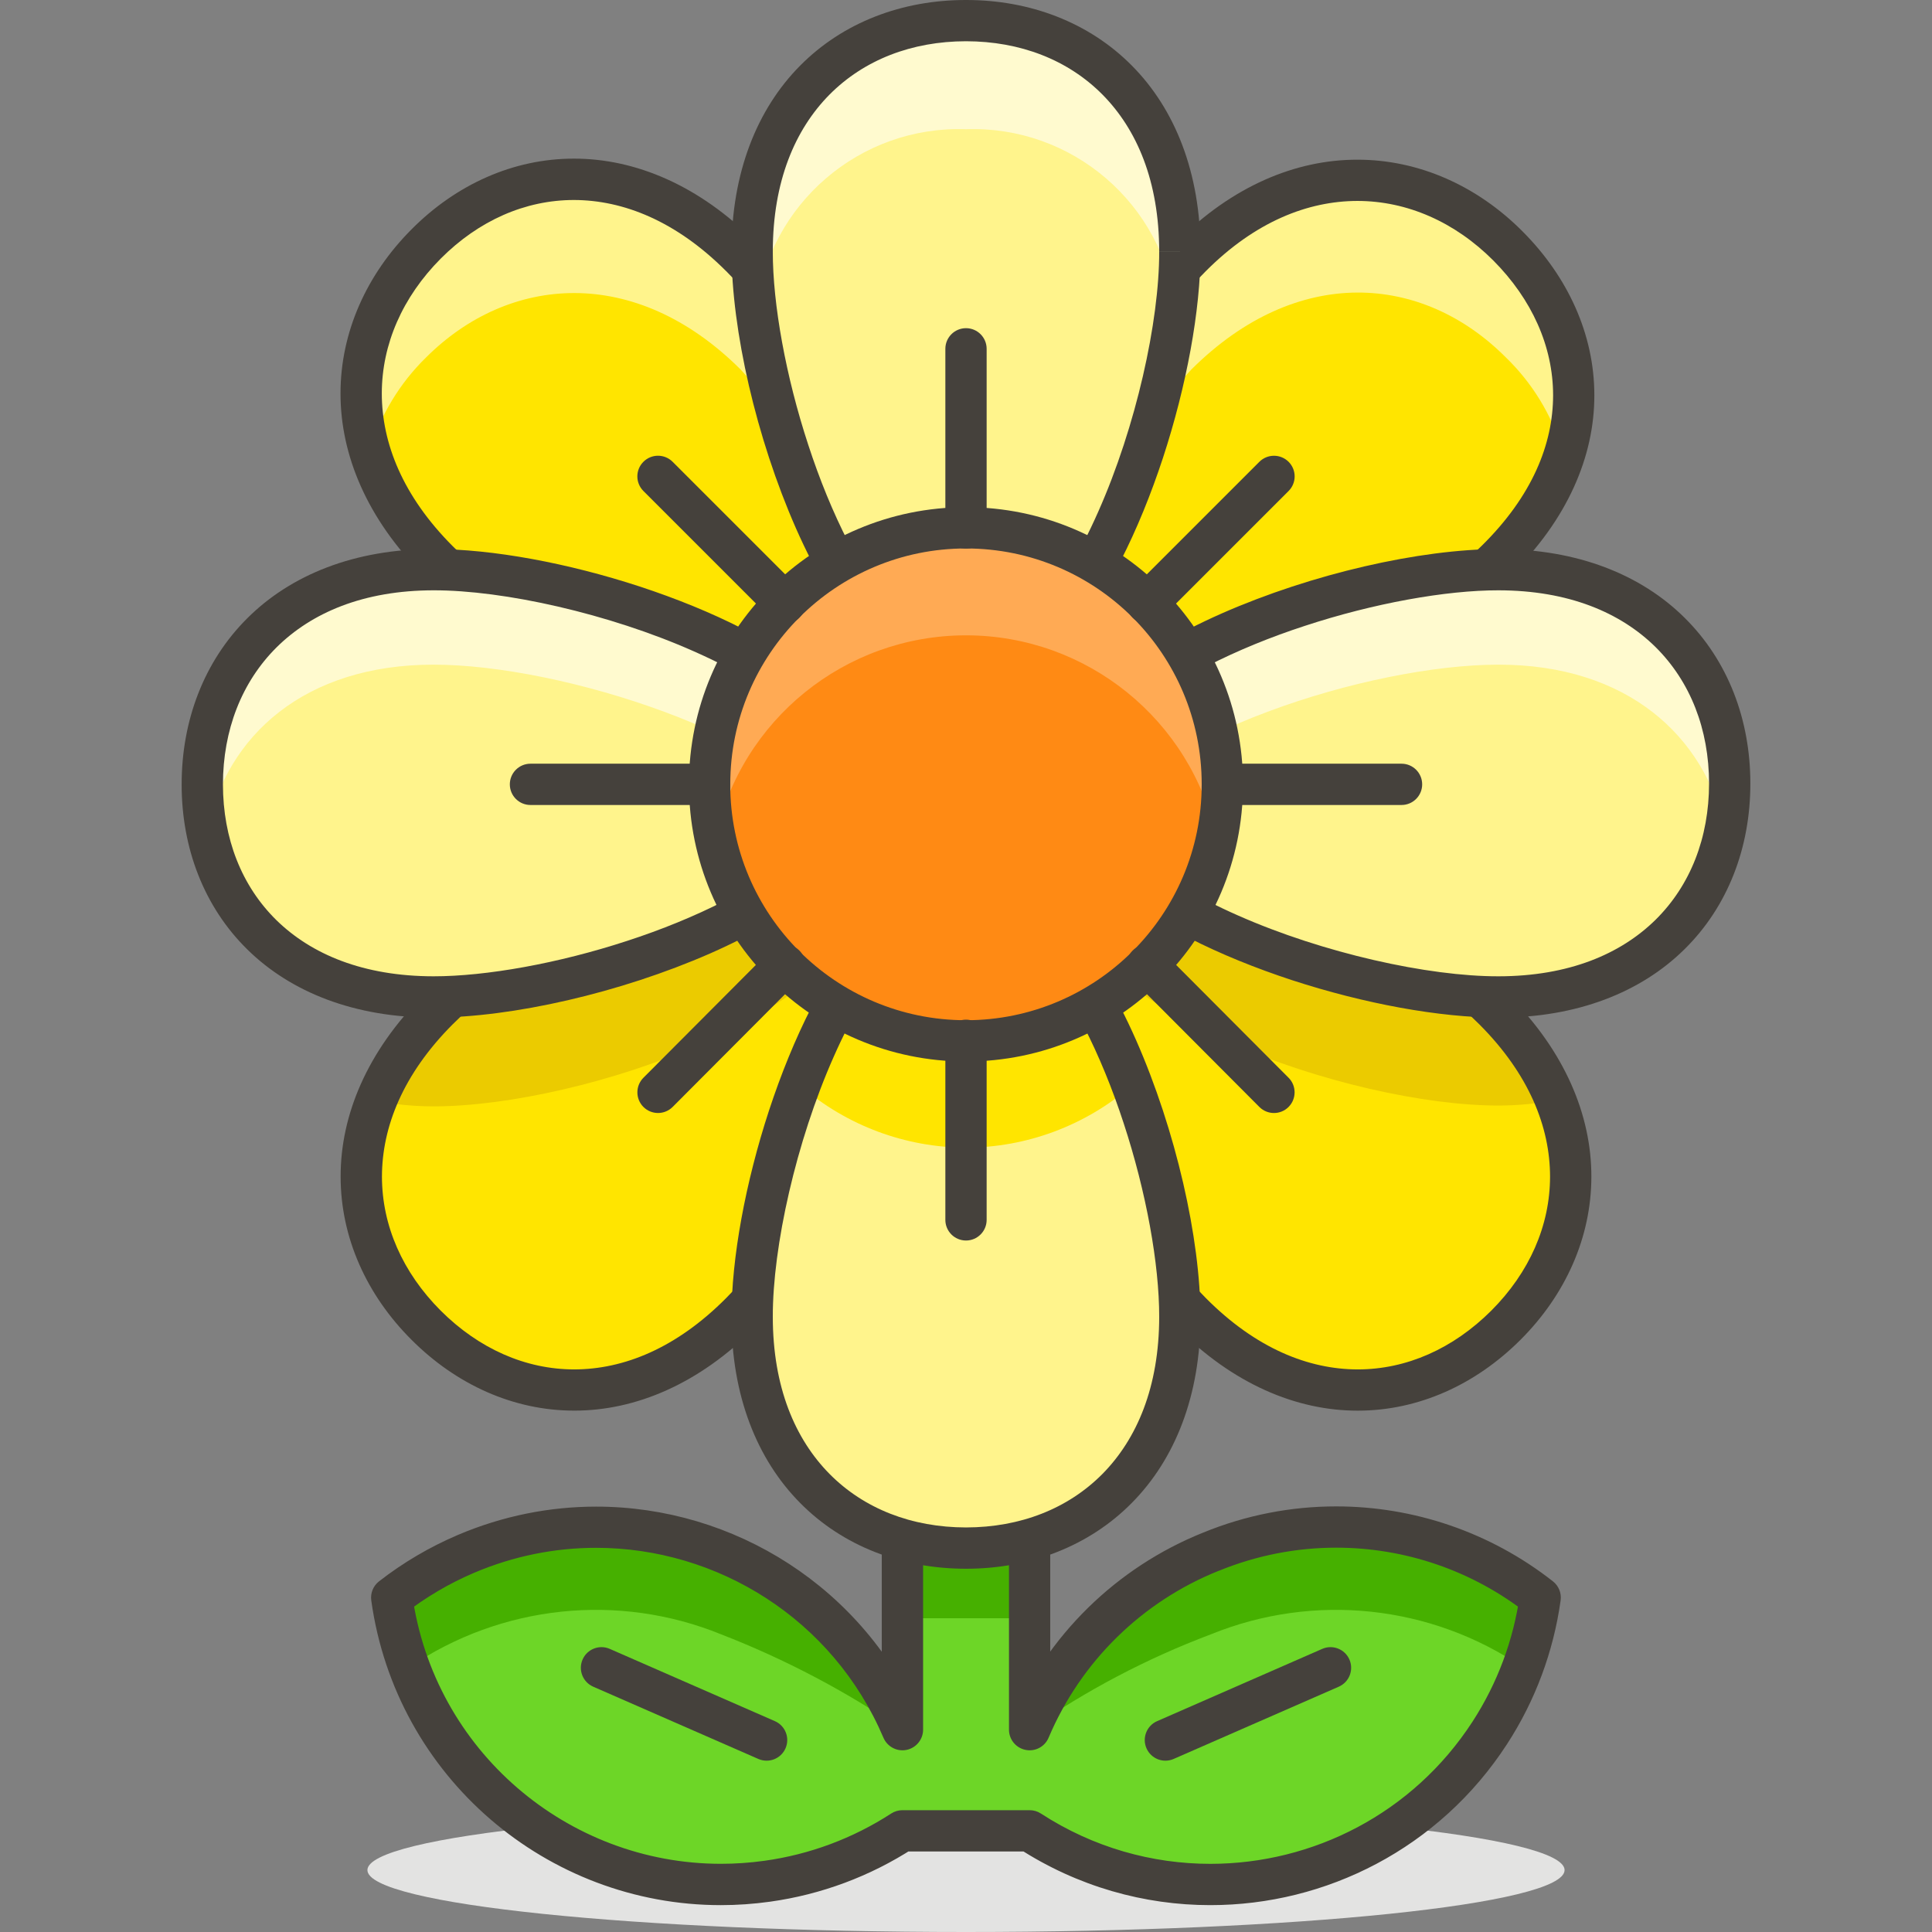 <?xml version="1.0" encoding="utf-8"?>
<!-- Generator: Adobe Illustrator 28.3.0, SVG Export Plug-In . SVG Version: 6.00 Build 0)  -->
<svg version="1.1" id="Layer_1" xmlns="http://www.w3.org/2000/svg" xmlns:xlink="http://www.w3.org/1999/xlink" x="0px" y="0px"
	 viewBox="0 0 512 512" style="enable-background:new 0 0 512 512;" xml:space="preserve">
<rect x="0" y="0" width="512" height="512" fill="#808080" stroke="none"/>
<style type="text/css">
	.st0{fill:#E3E3E2;}
	.st1{fill:#6DD627;}
	.st2{fill:#46B000;}
	.st3{fill:#45413C;}
	.st4{fill:#FFE500;}
	.st5{fill:#EBCB00;}
	.st6{fill:#FFF48C;}
	.st7{fill:#FFFACF;}
	.st8{fill:#FF8A14;}
	.st9{fill:#FFAA54;}
</style>
<g>
	<path class="st0" d="M256,479.18c-87.61,0-158.63,7.35-158.63,16.41S168.39,512,256,512s158.63-7.35,158.63-16.41
		S343.61,479.18,256,479.18"/>
	<path class="st1" d="M320.88,411.24c-21.65,8.69-38.94,25.66-48.03,47.15V372.4h-33.7v85.99c-19.08-44.81-70.87-65.66-115.67-46.58
		c-7.03,2.99-13.63,6.88-19.66,11.58c6.72,48.23,51.26,81.89,99.5,75.18c12.78-1.78,25.01-6.34,35.83-13.36h33.7
		c40.85,26.51,95.46,14.88,121.97-25.98c7.02-10.82,11.58-23.06,13.36-35.83C383.39,403.91,350.04,399.27,320.88,411.24z"/>
	<path class="st2" d="M272.85,458.39c14.9-10.38,31.03-18.87,48.03-25.27c27.3-11.1,58.34-7.82,82.71,8.75
		c2.2-5.98,3.74-12.18,4.59-18.49c-38.41-29.93-93.82-23.06-123.75,15.35C279.73,444.76,275.84,451.37,272.85,458.39z"/>
	<rect x="239.15" y="372.4" class="st2" width="33.7" height="56.45"/>
	<path class="st2" d="M191.12,433.12c16.92,6.57,33.03,15.05,48.03,25.27c-19.08-44.81-70.87-65.66-115.67-46.58
		c-7.03,2.99-13.63,6.88-19.66,11.58c0.85,6.31,2.4,12.51,4.59,18.49C132.79,425.3,163.83,422.02,191.12,433.12z"/>
	<path class="st3" d="M320.88,411.24l-2.04-5.08c-23.01,9.23-41.38,27.27-51.03,50.1l5.04,2.13h5.47V372.4
		c0-1.44-0.58-2.85-1.6-3.87s-2.43-1.6-3.87-1.6h-33.7c-1.44,0-2.85,0.58-3.87,1.6c-1.02,1.02-1.6,2.43-1.6,3.87v85.99h5.47
		l5.03-2.14c-15.17-35.61-49.79-56.99-86.2-56.98c-12.24,0-24.69,2.42-36.65,7.51c-7.46,3.18-14.48,7.31-20.88,12.29
		c-1.54,1.2-2.33,3.13-2.06,5.07c6.53,46.85,46.63,80.74,92.64,80.74c4.3,0,8.65-0.3,13.03-0.91c13.57-1.89,26.56-6.73,38.06-14.19
		l-2.98-4.59v5.47h33.7v-5.47l-2.98,4.59c15.73,10.21,33.43,15.1,50.89,15.1c30.65,0.01,60.71-15.05,78.64-42.69
		c7.46-11.49,12.3-24.49,14.19-38.06c0.27-1.94-0.5-3.85-2.04-5.06C394.9,406,374.6,399.21,354.1,399.21
		c-11.92,0-23.91,2.29-35.3,6.97l0.04-0.02L320.88,411.24l2.08,5.06c10.05-4.13,20.63-6.15,31.15-6.15c18.1,0,36,5.98,50.7,17.53
		l3.38-4.3l-5.42-0.75c-1.67,11.99-5.95,23.46-12.53,33.61c-15.84,24.42-42.36,37.69-69.47,37.7c-15.43,0-31.01-4.3-44.93-13.34
		c-0.89-0.58-1.91-0.88-2.98-0.88h-33.7c-1.07,0-2.08,0.3-2.98,0.88c-10.15,6.59-21.63,10.87-33.61,12.53
		c-3.87,0.54-7.72,0.8-11.52,0.8c-40.6,0-76.06-29.94-81.81-71.31l-5.42,0.75l3.36,4.31c5.65-4.4,11.85-8.05,18.44-10.86
		c10.59-4.51,21.56-6.63,32.36-6.63c32.16,0.01,62.75,18.87,76.14,50.33c1.02,2.39,3.59,3.74,6.13,3.22
		c2.54-0.52,4.38-2.77,4.38-5.36v-80.52h22.76l0,80.52c0,2.61,1.83,4.84,4.38,5.36c2.56,0.52,5.11-0.83,6.12-3.23
		c8.52-20.15,24.72-36.06,45.03-44.21l0.04-0.02L320.88,411.24z"/>
	<path class="st4" d="M196.27,67.94c27.9,27.9,61.7,97.59,39.6,120.34s-91.79-11.71-119.79-39.71
		c-28.01-28.01-25.27-61.7-3.17-83.91S168.48,40.04,196.27,67.94z"/>
	<path class="st4" d="M395.92,267.6c-28.01-27.9-97.7-61.92-119.79-40.04s11.71,92.23,39.6,120.34s61.26,25.38,83.36,3.28
		S423.82,295.49,395.92,267.6z"/>
	<path class="st5" d="M412.23,291.56c-3.75-9.01-9.3-17.16-16.3-23.96c-23.52-23.52-76.58-51.09-106.01-46.17
		c-3.39,4.23-5.31,9.46-5.47,14.88c0,31.29,73.19,56.67,112.68,56.67C402.19,292.97,407.25,292.49,412.23,291.56z"/>
	<path class="st4" d="M116.08,267.6c28.01-27.9,97.7-61.81,120.34-39.6s-12.25,91.79-40.15,119.9s-61.26,25.38-83.36,3.28
		S88.18,295.49,116.08,267.6z"/>
	<path class="st5" d="M114.87,293.2c39.49,0,112.68-25.38,112.68-56.67c-0.16-5.42-2.08-10.65-5.47-14.88
		c-29.43-4.92-82.49,22.65-106.01,46.17c-7,6.8-12.55,14.95-16.3,23.96C104.75,292.71,109.81,293.19,114.87,293.2z"/>
	<path class="st3" d="M395.92,267.6l3.86-3.88c-11.5-11.43-28.99-23.36-47.68-32.66c-18.72-9.25-38.44-15.91-55.04-15.96
		c-9.5,0-18.4,2.28-24.79,8.57c-6.43,6.41-8.76,15.43-8.75,25.08c0.05,16.62,6.64,36.41,15.83,55.19
		c9.23,18.75,21.09,36.29,32.49,47.81c14.83,14.98,31.71,22.11,47.98,22.09c16.09,0.01,31.28-6.92,43.14-18.79
		c11.89-11.87,18.77-27.12,18.77-43.24c0.02-16.31-7.07-33.24-21.94-48.07l-0.01-0.01L395.92,267.6l-3.87,3.87
		c13.18,13.21,18.72,27.21,18.73,40.34c-0.01,12.99-5.47,25.4-15.56,35.51c-10.12,10.1-22.48,15.58-35.4,15.59
		c-13.06-0.02-26.99-5.57-40.21-18.86c-10.19-10.25-21.7-27.12-30.44-44.93c-8.78-17.78-14.76-36.68-14.71-50.36
		c0-8.03,1.96-13.83,5.51-17.31c3.49-3.49,9.21-5.4,17.09-5.4c13.62-0.05,32.45,5.97,50.17,14.82c17.75,8.8,34.58,20.38,44.83,30.61
		l-0.01-0.01L395.92,267.6z"/>
	<path class="st3" d="M116.08,267.6l3.86,3.88c10.21-10.2,26.95-21.71,44.66-30.46c17.68-8.79,36.5-14.78,50.27-14.73
		c8.1,0,14.04,1.97,17.73,5.61c3.67,3.57,5.63,9.33,5.64,17.29c0.06,13.61-6.07,32.39-15.03,50.07
		c-8.9,17.71-20.59,34.5-30.82,44.79c-13.22,13.29-27.15,18.84-40.21,18.86c-12.92-0.01-25.28-5.49-35.4-15.59
		c-10.09-10.11-15.55-22.52-15.56-35.51c0.02-13.13,5.55-27.12,18.73-40.34l-0.01,0.01L116.08,267.6l-3.87-3.87
		c-14.87,14.84-21.96,31.76-21.94,48.07c-0.01,16.13,6.88,31.38,18.77,43.24c11.85,11.88,27.05,18.8,43.14,18.79
		c16.27,0.02,33.15-7.11,47.98-22.09c11.38-11.5,23.42-28.93,32.82-47.57c9.36-18.67,16.14-38.35,16.2-54.99
		c0.01-9.62-2.39-18.68-8.92-25.1c-6.56-6.4-15.67-8.74-25.39-8.74c-16.71,0.05-36.44,6.66-55.12,15.86
		c-18.65,9.25-36.06,21.12-47.52,32.51l-0.01,0.01L116.08,267.6z"/>
	<path class="st4" d="M315.73,67.94c-27.9,27.9-61.7,97.59-39.6,120.34s91.79-11.71,120.34-39.71
		c28.55-28.01,25.27-61.16,3.17-83.36S343.52,40.04,315.73,67.94z"/>
	<path class="st6" d="M112.9,94.74c21.88-21.88,55.36-24.72,83.36,3.17c21.32,23.19,36.65,51.25,44.64,81.72
		c10.28-27.79-19.58-86.65-44.64-111.7c-28.01-27.9-61.26-25.38-83.36-3.28c-14.94,13.93-20.7,35.12-14.88,54.7
		C100.81,110.02,105.93,101.55,112.9,94.74z"/>
	<path class="st6" d="M315.73,97.91c28.01-27.9,61.26-25.38,83.36-3.17c6.93,6.71,12.05,15.07,14.88,24.29
		c5.82-19.58,0.06-40.77-14.88-54.7c-21.88-21.88-55.36-24.62-83.36,3.28c-25.05,25.05-54.7,83.91-44.64,111.7
		C279.14,148.95,294.46,121.01,315.73,97.91z"/>
	<path class="st3" d="M196.27,67.94l-3.87,3.87c10.19,10.17,21.7,26.89,30.43,44.59c8.78,17.68,14.75,36.51,14.7,50.31
		c0,8.1-1.96,14.06-5.58,17.77c-3.6,3.73-9.44,5.73-17.52,5.74c-13.62,0.05-32.34-6-49.95-14.86
		c-17.63-8.82-34.33-20.42-44.53-30.64c-13.22-13.25-18.76-27.28-18.77-40.45c0.01-13.06,5.5-25.55,15.61-35.73
		c10.08-10.11,22.4-15.53,35.29-15.54c13.12,0.02,27.11,5.6,40.32,18.82l0.01,0.01L196.27,67.94l3.88-3.86
		c-14.82-14.92-31.75-22.06-48.07-22.04c-16.04-0.01-31.22,6.85-43.04,18.76c-11.89,11.93-18.8,27.25-18.8,43.45
		c-0.02,16.35,7.07,33.31,21.98,48.19c11.43,11.41,28.79,23.36,47.37,32.69c18.6,9.28,38.24,15.97,54.85,16.02
		c9.74,0.01,18.9-2.42,25.37-9.06c6.36-6.58,8.68-15.68,8.68-25.39c-0.05-16.72-6.64-36.48-15.83-55.15
		c-9.24-18.65-21.1-36.05-32.5-47.48l0.01,0.01L196.27,67.94z"/>
	<path class="st3" d="M315.73,67.94l-3.87-3.87c-11.4,11.43-23.27,28.83-32.5,47.48c-9.19,18.68-15.78,38.43-15.83,55.15
		c0,9.71,2.32,18.81,8.68,25.39c6.47,6.63,15.63,9.06,25.37,9.06c16.62-0.05,36.28-6.74,54.96-16.02
		c18.65-9.32,36.13-21.28,47.76-32.66c15.11-14.78,22.24-31.55,22.22-47.71c0.01-16.2-7.08-31.45-19-43.41
		c-11.96-12.04-27.44-19.04-43.8-19.03c-16.28-0.02-33.18,6.98-47.87,21.77l0.01-0.01L315.73,67.94l3.88,3.86
		c13.04-13.05,26.97-18.53,40.12-18.55c13.2,0.01,25.85,5.59,36.04,15.81c10.2,10.27,15.81,22.73,15.82,35.7
		c-0.02,12.93-5.53,26.71-18.94,39.9c-10.43,10.25-27.26,21.85-44.98,30.68c-17.69,8.87-36.45,14.92-50.08,14.87
		c-8.09-0.01-13.93-2.01-17.53-5.74c-3.63-3.7-5.58-9.67-5.58-17.77c-0.05-13.8,5.92-32.63,14.7-50.31
		c8.73-17.7,20.24-34.42,30.43-44.59l0.01-0.01L315.73,67.94z"/>
	<path class="st6" d="M312.67,66.63c0,39.49-25.38,112.68-56.67,112.68s-56.67-73.19-56.67-112.68S224.71,5.47,256,5.47
		S312.67,27.13,312.67,66.63z"/>
	<path class="st7" d="M256,34.24c28.15-0.98,52.34,19.82,55.58,47.81c0.66-5.12,1.03-10.27,1.09-15.43
		c0-39.49-25.38-61.16-56.67-61.16s-56.67,21.88-56.67,61.16c0.06,5.16,0.43,10.31,1.09,15.43C203.66,54.07,227.85,33.26,256,34.24z
		"/>
	<path class="st3" d="M312.67,66.63h-5.47c0.04,18.64-6.17,46.47-16.14,68.94c-4.96,11.25-10.86,21.19-17.06,28.01
		c-6.25,6.89-12.44,10.3-18,10.26c-5.56,0.04-11.76-3.36-18-10.26c-9.33-10.23-17.87-27.48-23.79-45.65
		c-5.97-18.16-9.43-37.35-9.41-51.31c0.02-18.6,5.9-32.31,15.02-41.54c9.14-9.21,21.78-14.13,36.18-14.15
		c14.4,0.02,27.04,4.93,36.18,14.15c9.12,9.23,14.99,22.94,15.02,41.54H312.67h5.47c0.02-20.9-6.8-37.77-18.19-49.24
		C288.58,5.9,272.89-0.02,256,0c-16.89-0.02-32.58,5.9-43.95,17.39c-11.39,11.47-18.21,28.34-18.19,49.24
		c0.04,20.86,6.52,49.37,17.07,73.36c5.3,11.98,11.61,22.81,18.97,30.94c7.31,8.06,16.02,13.8,26.11,13.85
		c10.08-0.04,18.79-5.79,26.11-13.85c11.01-12.2,19.78-30.46,26.08-49.59c6.26-19.14,9.94-39.05,9.95-54.71H312.67z"/>
	<path class="st6" d="M312.67,348.99c0-39.49-25.38-112.68-56.67-112.68s-56.67,73.19-56.67,112.68s25.38,61.26,56.67,61.26
		S312.67,388.49,312.67,348.99z"/>
	<path class="st4" d="M256,304.14c16.06-0.04,31.58-5.83,43.76-16.3c-10.94-27.79-26.26-51.53-43.76-51.53s-33.7,24.07-43.76,51.53
		C224.42,298.31,239.94,304.09,256,304.14z"/>
	<path class="st3" d="M312.67,348.99h5.47c-0.04-20.86-6.52-49.37-17.07-73.36c-5.3-11.98-11.61-22.81-18.97-30.94
		c-7.31-8.06-16.02-13.8-26.11-13.85c-10.08,0.04-18.79,5.79-26.11,13.85c-11.01,12.2-19.78,30.46-26.08,49.59
		c-6.26,19.14-9.94,39.05-9.95,54.71c-0.02,20.9,6.79,37.79,18.18,49.29c11.37,11.52,27.06,17.46,43.96,17.45
		c16.9,0.02,32.59-5.93,43.96-17.45c11.39-11.5,18.21-28.39,18.18-49.29H312.67h-5.47c-0.02,18.59-5.9,32.34-15.02,41.6
		c-9.15,9.24-21.78,14.18-36.18,14.2c-14.39-0.02-27.03-4.95-36.18-14.2c-9.13-9.26-15-23-15.02-41.6
		c-0.04-18.64,6.17-46.47,16.14-68.94c4.96-11.25,10.86-21.19,17.06-28.01c6.25-6.89,12.44-10.3,18-10.26
		c5.56-0.04,11.76,3.36,18,10.26c9.33,10.23,17.87,27.48,23.79,45.65c5.97,18.16,9.43,37.34,9.41,51.31H312.67z"/>
	<path class="st6" d="M114.87,150.97c39.49,0,112.68,25.38,112.68,56.67s-73.19,56.56-112.68,56.56s-61.26-25.05-61.26-56.34
		S75.38,150.97,114.87,150.97z"/>
	<path class="st6" d="M397.13,150.97c-39.49,0-112.68,25.38-112.68,56.67s73.19,56.56,112.68,56.56s61.26-25.27,61.26-56.56
		S436.62,150.97,397.13,150.97z"/>
	<path class="st7" d="M114.87,176.14c34.02,0,93.21,18.93,109.4,43.76c2.38-3.73,3.71-8.04,3.83-12.47
		c0-31.29-73.19-56.67-112.68-56.67s-61.81,25.82-61.81,57.11c0.01,4.19,0.41,8.36,1.2,12.47
		C59.95,194.74,80.96,176.14,114.87,176.14z"/>
	<path class="st7" d="M397.13,176.14c34.13,0,54.7,18.93,60.06,43.76c0.79-4.11,1.19-8.29,1.2-12.47
		c0-31.29-21.88-56.67-61.26-56.67s-112.68,25.82-112.68,57.11c0.28,4.48,1.8,8.8,4.38,12.47
		C303.92,194.74,363.1,176.14,397.13,176.14z"/>
	<path class="st3" d="M114.87,150.97v5.47c18.64-0.04,46.47,6.17,68.94,16.14c11.25,4.96,21.19,10.86,28.01,17.06
		c6.89,6.25,10.3,12.44,10.26,18c0.04,5.56-3.36,11.75-10.25,17.98c-10.23,9.31-27.48,17.83-45.65,23.73
		c-18.16,5.95-37.35,9.39-51.31,9.38c-18.61-0.02-32.36-5.83-41.61-14.87c-9.23-9.07-14.16-21.6-14.18-36
		c0.02-14.39,4.96-27.1,14.21-36.3c9.27-9.18,23-15.1,41.59-15.12V150.97v-5.47c-20.91-0.03-37.81,6.86-49.3,18.3
		c-11.51,11.42-17.45,27.16-17.44,44.06c-0.02,16.9,5.94,32.53,17.46,43.81c11.51,11.3,28.39,18.02,49.27,18
		c20.85-0.04,49.36-6.49,73.36-17.01c11.98-5.29,22.81-11.58,30.95-18.93c8.06-7.3,13.81-16.01,13.85-26.09
		c-0.04-10.08-5.79-18.79-13.85-26.11c-12.2-11.01-30.46-19.78-49.59-26.08c-19.14-6.26-39.05-9.94-54.71-9.95V150.97z"/>
	<path class="st3" d="M397.13,150.97v-5.47c-20.86,0.04-49.37,6.52-73.36,17.07c-11.98,5.3-22.81,11.61-30.94,18.97
		c-8.06,7.31-13.8,16.02-13.85,26.11c0.04,10.08,5.79,18.79,13.85,26.09c12.2,10.99,30.46,19.74,49.59,26.02
		c19.14,6.24,39.05,9.9,54.71,9.92c20.89,0.02,37.78-6.76,49.28-18.12c11.52-11.34,17.47-27.01,17.45-43.91
		c0.02-16.9-5.93-32.59-17.45-43.96c-11.5-11.39-28.39-18.21-49.29-18.18V150.97v5.47c18.59,0.02,32.34,5.9,41.6,15.02
		c9.24,9.15,14.18,21.78,14.2,36.18c-0.02,14.39-4.95,27-14.19,36.12c-9.26,9.1-23,14.95-41.6,14.97
		c-18.64,0.04-46.47-6.15-68.95-16.08c-11.25-4.94-21.19-10.84-28.01-17.03c-6.89-6.24-10.3-12.42-10.25-17.98
		c-0.04-5.56,3.36-11.76,10.26-18c10.23-9.33,27.48-17.87,45.65-23.79c18.16-5.97,37.34-9.43,51.31-9.41V150.97z"/>
	<path class="st8" d="M188.06,207.86c-0.02,37.52,30.38,67.96,67.9,67.98c37.52,0.02,67.96-30.38,67.98-67.9v-0.08
		c0.02-37.52-30.38-67.96-67.9-67.98c-37.52-0.02-67.96,30.38-67.98,67.9V207.86z"/>
	<path class="st9" d="M256,168.37c32.03,0.01,59.7,22.4,66.41,53.72c7.92-36.68-15.39-72.83-52.06-80.75
		c-36.68-7.92-72.83,15.39-80.75,52.06c-2.04,9.45-2.04,19.24,0,28.69C196.3,190.76,223.97,168.38,256,168.37z"/>
	<path class="st3" d="M188.06,207.86l-5.47-0.01l0,0.05c0,40.52,32.84,73.38,73.37,73.41h0H256c40.52,0,73.38-32.84,73.41-73.37v0
		v-0.08v-0.04c0-40.52-32.84-73.38-73.37-73.41h0.01l-0.06,0c-40.52,0-73.38,32.84-73.41,73.37v0v0.08v-0.01L188.06,207.86h5.47
		v-0.08v0c0.02-34.49,27.99-62.44,62.47-62.43l0.02,0h0.01c34.49,0.02,62.43,27.99,62.43,62.47v0.04v0.08v0
		c-0.02,34.49-27.99,62.43-62.47,62.43h-0.04h0c-34.49-0.02-62.44-27.99-62.43-62.47l0-0.03v-0.01H188.06z"/>
	<path class="st3" d="M311.03,466.14l43.76-19.15c2.77-1.21,4.03-4.44,2.82-7.2c-1.21-2.77-4.44-4.03-7.2-2.82l-43.76,19.15
		c-2.77,1.21-4.03,4.44-2.82,7.2C305.04,466.09,308.27,467.35,311.03,466.14"/>
	<path class="st3" d="M205.35,456.12l-43.76-19.15c-2.77-1.21-5.99,0.05-7.2,2.82c-1.21,2.77,0.05,5.99,2.82,7.2l43.76,19.15
		c2.77,1.21,5.99-0.05,7.2-2.82C209.38,460.55,208.12,457.33,205.35,456.12"/>
	<path class="st3" d="M261.47,139.92V92.44c0-3.02-2.45-5.47-5.47-5.47c-3.02,0-5.47,2.45-5.47,5.47v47.48
		c0,3.02,2.45,5.47,5.47,5.47C259.02,145.39,261.47,142.95,261.47,139.92"/>
	<path class="st3" d="M261.47,323.28v-47.59c0-3.02-2.45-5.47-5.47-5.47c-3.02,0-5.47,2.45-5.47,5.47v47.59
		c0,3.02,2.45,5.47,5.47,5.47C259.02,328.75,261.47,326.3,261.47,323.28"/>
	<path class="st3" d="M211.84,155.97l-33.59-33.59c-2.14-2.14-5.6-2.14-7.74,0c-2.14,2.14-2.14,5.6,0,7.74l33.59,33.59
		c2.14,2.14,5.6,2.14,7.74,0C213.98,161.57,213.98,158.1,211.84,155.97"/>
	<path class="st3" d="M341.49,285.62l-33.59-33.7c-2.13-2.14-5.6-2.15-7.74-0.01c-2.14,2.13-2.15,5.6-0.01,7.74l33.59,33.7
		c2.13,2.14,5.6,2.15,7.74,0.01C343.61,291.22,343.62,287.75,341.49,285.62"/>
	<path class="st3" d="M188.06,202.39h-47.48c-3.02,0-5.47,2.45-5.47,5.47c0,3.02,2.45,5.47,5.47,5.47h47.48
		c3.02,0,5.47-2.45,5.47-5.47C193.53,204.84,191.08,202.39,188.06,202.39"/>
	<path class="st3" d="M371.42,202.39h-47.48c-3.02,0-5.47,2.45-5.47,5.47c0,3.02,2.45,5.47,5.47,5.47h47.48
		c3.02,0,5.47-2.45,5.47-5.47C376.89,204.84,374.44,202.39,371.42,202.39"/>
	<path class="st3" d="M204.1,251.92l-33.59,33.7c-2.13,2.14-2.13,5.6,0.01,7.74c2.14,2.13,5.6,2.13,7.74-0.01l33.59-33.7
		c2.13-2.14,2.13-5.6-0.01-7.74C209.69,249.77,206.23,249.78,204.1,251.92"/>
	<path class="st3" d="M333.75,122.38l-33.59,33.59c-2.14,2.14-2.14,5.6,0,7.74c2.14,2.14,5.6,2.14,7.74,0l33.59-33.59
		c2.14-2.14,2.14-5.6,0-7.74C339.35,120.25,335.88,120.25,333.75,122.38"/>
</g>
</svg>
